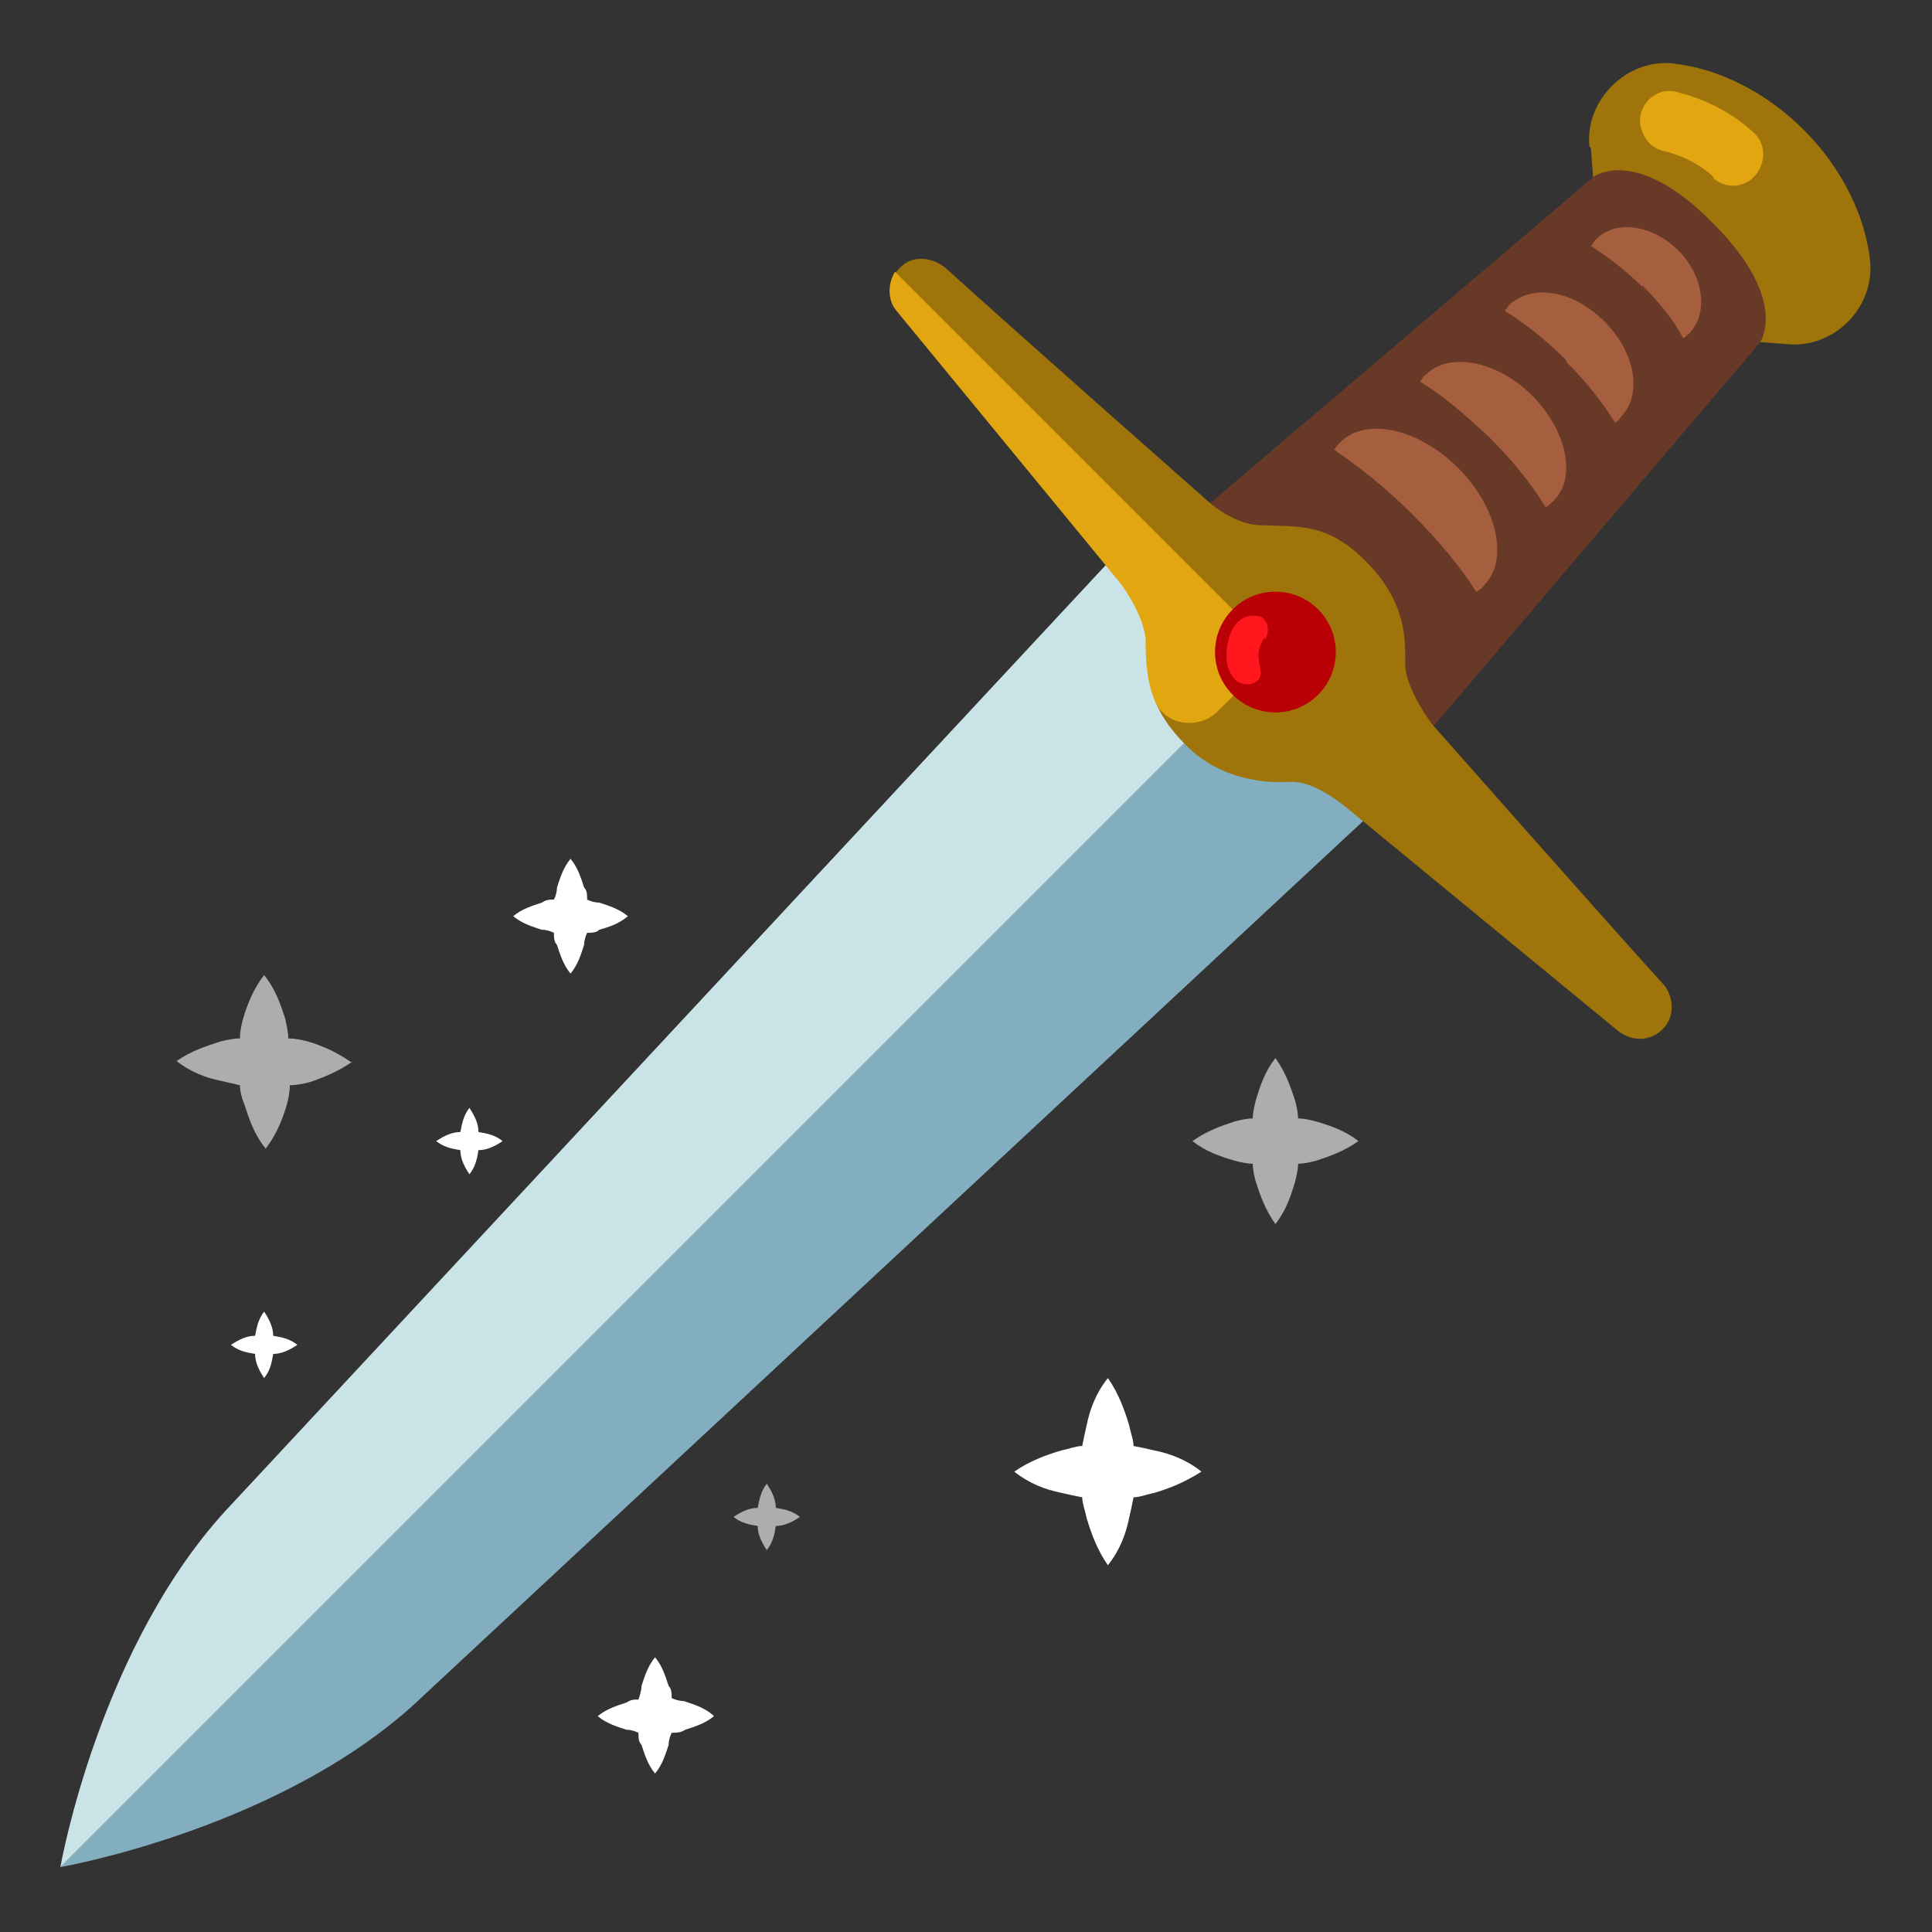 <?xml version="1.0" encoding="UTF-8"?>
<svg id="Layer_2" data-name="Layer 2" xmlns="http://www.w3.org/2000/svg" version="1.1" viewBox="0 0 128 128">
  <rect x="0" y="0" width="128" height="128" fill="#333333" stroke="none"/>
  <defs>
    <style>
      .cls-1 {
        fill: #693928;
      }

      .cls-1, .cls-2, .cls-3, .cls-4, .cls-5, .cls-6, .cls-7, .cls-8, .cls-9, .cls-10 {
        stroke-width: 0px;
      }

      .cls-2 {
        fill: #82aec0;
      }

      .cls-3 {
        fill: #b90005;
      }

      .cls-4 {
        fill: #c9e3e6;
      }

      .cls-5 {
        fill: #a65f3e;
      }

      .cls-6 {
        fill: #ff171d;
      }

      .cls-7 {
        fill: #9e740b;
      }

      .cls-8 {
        isolation: isolate;
        opacity: .6;
      }

      .cls-8, .cls-10 {
        fill: #fff;
      }

      .cls-9 {
        fill: #e2a610;
      }
    </style>
  </defs>
  <g>
    <path class="cls-7" d="M105.4,9.8l.2,2.6c1.2-.1,3.5.3,6.7,3.5,3.2,3.2,3.6,5.5,3.5,6.7l2.6.2c3.1.3,5.8-2.4,5.5-5.5-.3-2.9-1.8-6.1-4.4-8.7-2.6-2.6-5.8-4.1-8.7-4.4-3-.3-5.8,2.4-5.5,5.5Z"/>
    <path class="cls-1" d="M87.5,40.8l-7.4-7.4,25.5-21.7s2.8-2.1,7.9,3.1c5.1,5.1,3.1,7.9,3.1,7.9l-21.7,25.5-7.4-7.4Z"/>
  </g>
  <g>
    <path class="cls-2" d="M28.1,112.3c-9.1,8.8-24.1,11.4-24.1,11.4L84.5,43.2l8.6,8.6L28.1,112.3Z"/>
    <path class="cls-4" d="M15.4,99.6c-8.8,9.2-11.4,24.1-11.4,24.1L84.5,43.2l-8.6-8.6L15.4,99.6Z"/>
  </g>
  <path class="cls-7" d="M59.5,20.6l14.8,18.1s1.6,2.1,1.7,3.8c0,2.7.2,4.5,2.6,6.9,2.3,2.3,5.3,2.5,6.9,2.4s3.7,1.7,3.7,1.7l18,14.8c1,.8,2.4.7,3.2-.4.6-.9.4-2.1-.3-2.8-4-4.4-15.2-17.1-15.2-17.1,0,0-1.7-2.2-1.8-3.9,0-1.8.1-4.1-2.5-6.8s-4.6-2.4-7-2.5c-2,0-3.8-1.8-3.8-1.8,0,0-12.7-11.2-17.1-15.2-.8-.7-2-.9-2.8-.3-1.1.8-1.2,2.2-.4,3.2Z"/>
  <path class="cls-9" d="M84.6,43.3l-25.3-25.3c-.5.8-.5,1.9.1,2.6l14.8,18s1.6,2.1,1.7,3.8c0,1.5.1,2.8.6,4,.6,1.6,2.8,2,4.1.8,1.8-1.8,4.1-4,4.1-4Z"/>
  <circle class="cls-3" cx="84.5" cy="43.2" r="4"/>
  <path class="cls-6" d="M83.8,42.2c-.3.5-.5.9-.4,1.5,0,.4.3.9,0,1.3-.4.5-1.2.4-1.6,0-.6-.7-.6-1.5-.5-2.2.2-1.2.8-2.1,1.9-2,.8,0,1,1,.6,1.6Z"/>
  <g>
    <path class="cls-5" d="M93.6,34.1c1.7,1.7,3.2,3.5,4.2,5.1.2-.1.4-.2.5-.4,1.7-1.7.9-5.2-1.7-7.8s-6.1-3.4-7.8-1.7c-.2.2-.3.3-.4.5,1.6,1.1,3.4,2.5,5.1,4.2Z"/>
    <path class="cls-5" d="M98.7,29c1.5,1.5,2.8,3.1,3.7,4.6.2-.1.3-.2.5-.4,1.6-1.5.9-4.7-1.4-7s-5.5-2.9-7-1.4c-.2.1-.3.3-.4.5,1.5.9,3,2.2,4.6,3.7Z"/>
    <path class="cls-5" d="M103.8,24c1.3,1.3,2.4,2.7,3.2,4,.2-.1.3-.2.4-.4,1.4-1.4,1-4.2-1.1-6.3s-4.8-2.5-6.3-1.1c-.1.1-.2.3-.3.4,1.3.8,2.7,1.9,4,3.2Z"/>
    <path class="cls-5" d="M108.8,18.9c1.1,1.1,2.1,2.3,2.7,3.5.1,0,.3-.2.4-.3,1.3-1.3,1-3.8-.7-5.5s-4.2-2.1-5.5-.7c-.1.1-.2.3-.3.4,1.1.7,2.3,1.6,3.4,2.7Z"/>
  </g>
  <path class="cls-9" d="M113.5,11.7c-1.1-1-2.4-1.5-3.3-1.7-.8-.2-1.3-.8-1.5-1.6h0c-.3-1.4,1-2.7,2.4-2.3,1.6.4,3.5,1.2,5.1,2.7.9.8.8,2.3-.2,3.1h0c-.8.6-1.8.5-2.5-.1Z"/>
  <path class="cls-8" d="M23.3,70.4c-1-.7-1.9-1.1-2.9-1.4-.4-.1-.8-.2-1.3-.2,0-.4-.1-.8-.2-1.3-.3-.9-.6-1.9-1.4-2.9-.7.9-1.1,1.9-1.4,2.9-.1.4-.2.8-.2,1.3-.4,0-.9.1-1.3.2-.9.3-1.9.6-2.9,1.3.9.7,1.9,1.1,2.9,1.3.4.1.9.2,1.3.3,0,.4.1.8.3,1.3.3.9.6,1.9,1.4,2.9.7-.9,1.1-1.9,1.4-2.9.1-.4.2-.8.2-1.3.4,0,.9-.1,1.3-.2.9-.3,1.9-.7,2.9-1.4Z"/>
  <path class="cls-8" d="M51.4,101.1c.5,0,1-.2,1.6-.6-.5-.4-1-.5-1.6-.6,0-.5-.2-1-.6-1.6-.4.5-.5,1.1-.6,1.6-.5,0-1,.2-1.6.6.5.4,1,.5,1.6.6,0,.5.2,1,.6,1.6.4-.5.5-1,.6-1.6Z"/>
  <path class="cls-10" d="M18.1,89.7c.5,0,1-.2,1.6-.6-.5-.4-1-.5-1.6-.6,0-.5-.2-1-.6-1.6-.4.5-.5,1.1-.6,1.6-.5,0-1,.2-1.6.6.5.4,1,.5,1.6.6,0,.5.2,1,.6,1.6.4-.5.5-1,.6-1.6Z"/>
  <path class="cls-10" d="M79.6,97.5c-1-.8-2.1-1.2-3.1-1.4-.4-.1-.9-.2-1.4-.3,0-.4-.2-.9-.3-1.4-.3-1-.7-2.1-1.4-3.1-.8,1-1.2,2.1-1.4,3.1-.1.4-.2.9-.3,1.4-.4,0-.9.2-1.4.3-1,.3-2.1.7-3.1,1.4,1,.8,2.1,1.2,3.1,1.4.4.1.9.2,1.4.3,0,.4.2.9.3,1.4.3,1,.7,2.1,1.4,3.1.8-1,1.2-2.1,1.4-3.1.1-.4.2-.9.3-1.4.4,0,.9-.2,1.4-.3,1-.3,2-.7,3.1-1.4Z"/>
  <path class="cls-8" d="M90,75.6c-.9-.7-1.8-1-2.8-1.3-.4-.1-.8-.2-1.2-.2,0-.4-.1-.8-.2-1.2-.3-.9-.6-1.8-1.3-2.8-.7.9-1,1.8-1.3,2.8-.1.4-.2.8-.2,1.2-.4,0-.8.1-1.2.2-.9.3-1.8.6-2.8,1.3.9.7,1.8,1,2.8,1.3.4.1.8.2,1.2.2,0,.4.1.8.2,1.2.3.9.6,1.8,1.3,2.8.7-.9,1-1.8,1.3-2.8.1-.4.2-.8.2-1.2.4,0,.8-.1,1.2-.2.9-.3,1.8-.6,2.8-1.3Z"/>
  <path class="cls-10" d="M41.6,60.7c-.6-.5-1.3-.7-1.9-.9-.3,0-.6-.1-.8-.2,0-.3,0-.6-.2-.8-.2-.6-.4-1.3-.9-1.9-.5.6-.7,1.3-.9,1.9,0,.3-.1.6-.2.8-.3,0-.5,0-.8.2-.6.2-1.3.4-1.9.9.6.5,1.3.7,1.9.9.3,0,.6.1.8.2,0,.3,0,.6.2.8.2.6.4,1.3.9,1.9.5-.6.7-1.3.9-1.9,0-.3.1-.6.2-.8.3,0,.6,0,.8-.2.7-.2,1.3-.4,1.9-.9Z"/>
  <path class="cls-10" d="M47.2,113.6c-.6-.5-1.3-.7-1.9-.9-.3,0-.6-.1-.8-.2,0-.3,0-.6-.2-.8-.2-.6-.4-1.3-.9-1.9-.5.6-.7,1.3-.9,1.9,0,.3-.1.6-.2.9-.3,0-.5,0-.8.2-.6.2-1.3.4-1.9.9.6.5,1.3.7,1.9.9.3,0,.6.1.8.2,0,.3,0,.6.2.8.2.6.4,1.3.9,1.9.5-.6.7-1.3.9-1.9,0-.3.1-.6.2-.8.3,0,.6,0,.9-.2.6-.2,1.3-.4,1.9-.9Z"/>
  <path class="cls-10" d="M31.7,76.2c.5,0,1-.2,1.6-.6-.5-.4-1-.5-1.6-.6,0-.5-.2-1-.6-1.6-.4.5-.5,1.1-.6,1.6-.5,0-1,.2-1.6.6.5.4,1,.5,1.6.6,0,.5.2,1,.6,1.6.4-.5.5-1,.6-1.6Z"/>
</svg>